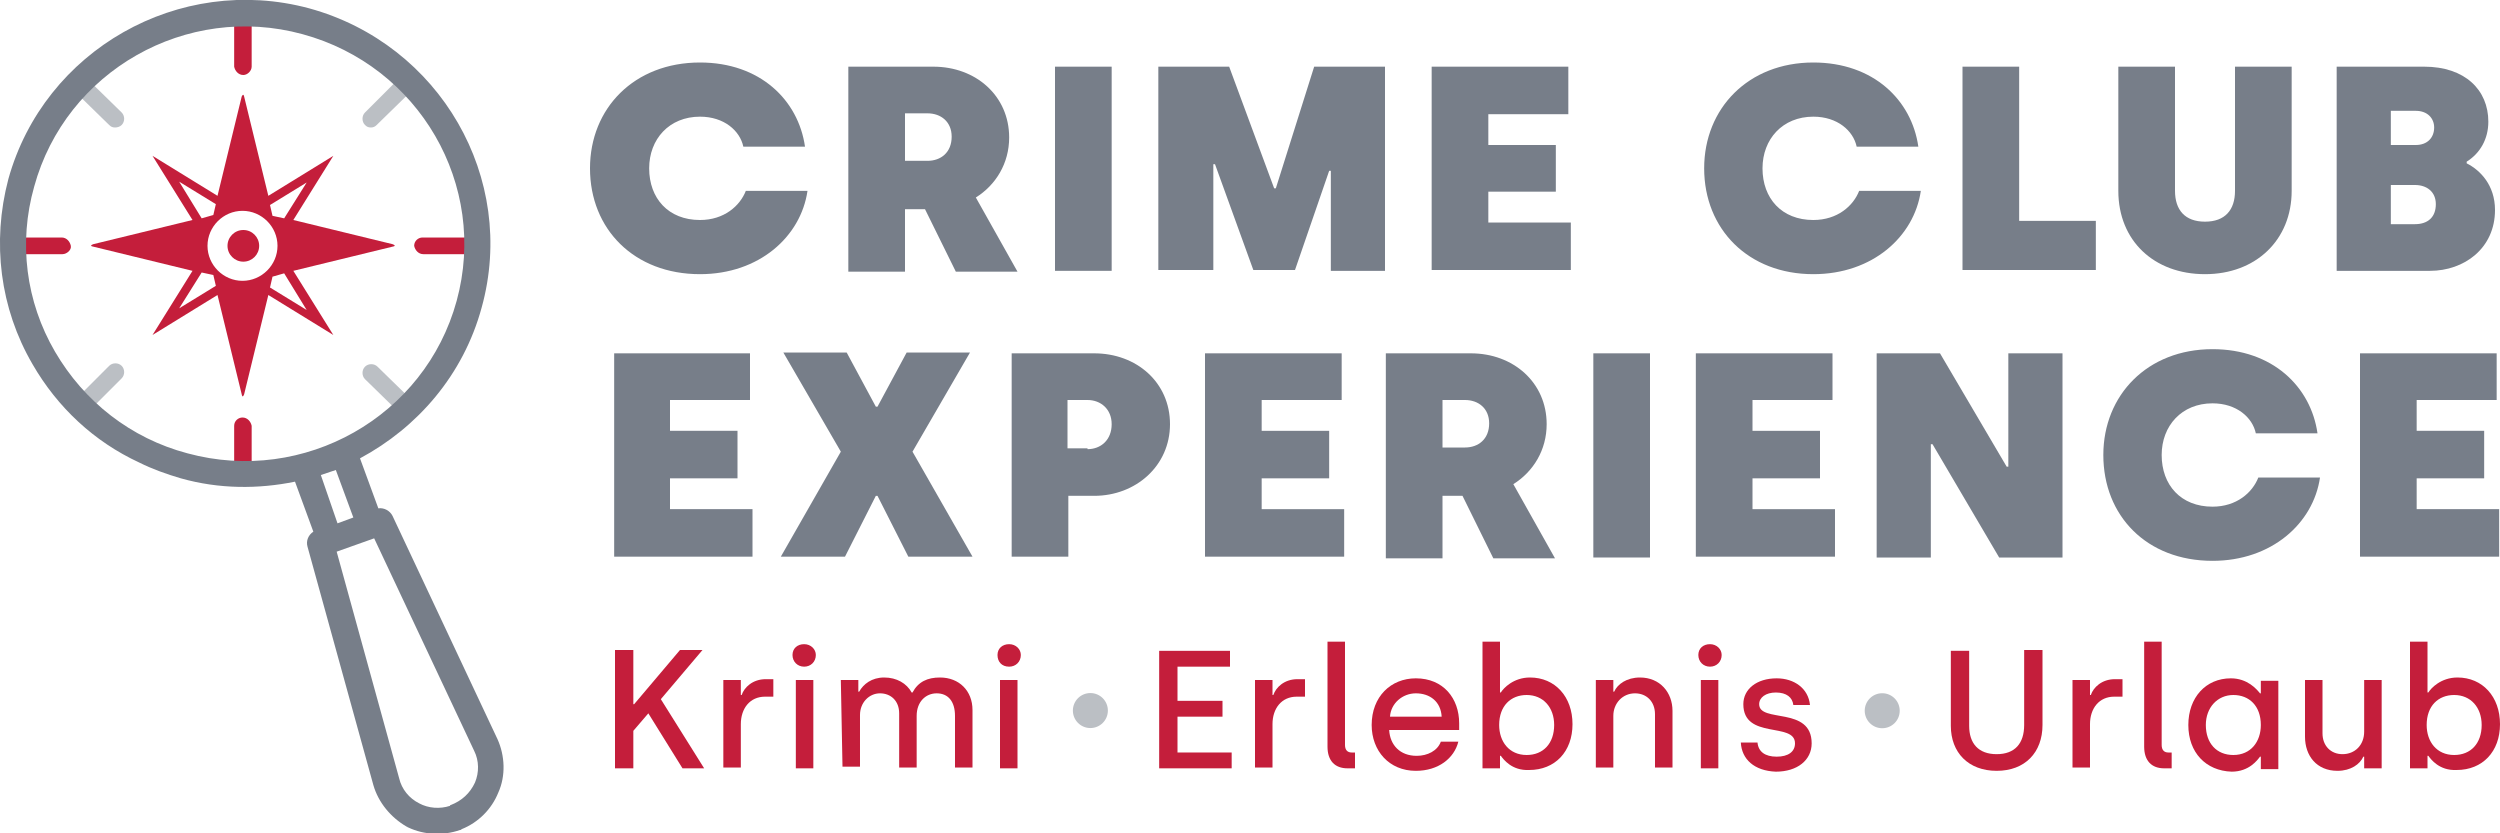 <?xml version="1.0" encoding="utf-8"?>
<!-- Generator: Adobe Illustrator 29.6.1, SVG Export Plug-In . SVG Version: 9.03 Build 0)  -->
<svg version="1.0" id="Ebene_1" xmlns="http://www.w3.org/2000/svg" xmlns:xlink="http://www.w3.org/1999/xlink" x="0px" y="0px"
	 viewBox="0 0 300 100" style="enable-background:new 0 0 300 100;" xml:space="preserve">
<style type="text/css">
	.st0{fill:#BBBFC4;}
	.st1{fill:#C41E3B;}
	.st2{fill:#777E89;}
</style>
<g>
	<g>
		<g>
			<path class="st0" d="M13.8,15.3c-0.3,0-0.5-0.1-0.7-0.3l-4.3-4.2c-0.4-0.4-0.4-1.1,0-1.5c0.4-0.4,1.1-0.4,1.5,0l4.3,4.2
				c0.4,0.4,0.4,1.1,0,1.5C14.4,15.2,14.1,15.3,13.8,15.3z"/>
		</g>
		<g>
			<path class="st0" d="M48.8,50c-0.3,0-0.5-0.1-0.7-0.3l-4.3-4.2c-0.4-0.4-0.4-1.1,0-1.5c0.4-0.4,1.1-0.4,1.5,0l4.3,4.2
				c0.4,0.4,0.4,1.1,0,1.5C49.3,49.9,49,50,48.8,50z"/>
		</g>
		<g>
			<path class="st0" d="M44.5,15.3c-0.3,0-0.5-0.1-0.7-0.3c-0.4-0.4-0.4-1.1,0-1.5L48,9.3c0.4-0.4,1.1-0.4,1.5,0
				c0.4,0.4,0.4,1.1,0,1.5L45.2,15C45,15.2,44.8,15.3,44.5,15.3z"/>
		</g>
		<g>
			<path class="st0" d="M9.5,50c-0.3,0-0.5-0.1-0.7-0.3c-0.4-0.4-0.4-1.1,0-1.5l4.3-4.3c0.4-0.4,1.1-0.4,1.5,0
				c0.4,0.4,0.4,1.1,0,1.5l-4.3,4.3C10.1,49.9,9.8,50,9.5,50z"/>
		</g>
	</g>
	<g>
		<g>
			<path class="st1" d="M29.2,9c-0.6,0-1-0.5-1.1-1l0-6c0-0.6,0.5-1,1-1c0,0,0,0,0,0c0.6,0,1,0.5,1.1,1l0,6C30.2,8.5,29.7,9,29.2,9
				C29.2,9,29.2,9,29.2,9z"/>
		</g>
		<g>
			<path class="st1" d="M29.2,58.1c-0.6,0-1-0.5-1.1-1l0-6c0-0.6,0.5-1,1-1c0,0,0,0,0,0c0.6,0,1,0.5,1.1,1l0,6
				C30.2,57.6,29.7,58.1,29.2,58.1C29.2,58.1,29.2,58.1,29.2,58.1z"/>
		</g>
		<g>
			<path class="st1" d="M50.8,30.5c-0.6,0-1-0.5-1.1-1c0-0.6,0.5-1,1-1l6.1,0c0,0,0,0,0,0c0.6,0,1,0.5,1.1,1c0,0.6-0.5,1-1,1
				L50.8,30.5C50.8,30.5,50.8,30.5,50.8,30.5z"/>
		</g>
		<g>
			<path class="st1" d="M1.4,30.5c-0.6,0-1-0.5-1.1-1c0-0.6,0.5-1,1-1l6.1,0c0,0,0,0,0,0c0.6,0,1,0.5,1.1,1s-0.5,1-1,1L1.4,30.5
				C1.4,30.5,1.4,30.5,1.4,30.5z"/>
		</g>
	</g>
	<g id="drawing_00000027576851791944368910000010377367521795525783_">
		<g>
			<path class="st1" d="M11.2,29.6L11.2,29.6l11.9,2.9l-4.8,7.7l7.8-4.8L29,47.3c0.1,0.6,0.3,0,0.3,0l2.9-11.9l7.8,4.8l-4.8-7.7
				l11.9-2.9c0.6-0.1,0-0.3,0-0.3l-11.9-2.9l4.8-7.7l-7.8,4.8l-2.9-11.9c-0.1-0.5-0.3,0-0.3,0v0l-2.9,11.9l-7.8-4.8l4.8,7.7
				l-11.9,2.9C11.2,29.3,10.6,29.5,11.2,29.6 M24.2,26.2l-2.7-4.4l4.4,2.7l-0.3,1.3L24.2,26.2z M24.2,32.7l1.4,0.3l0.3,1.3l-4.4,2.7
				L24.2,32.7z M24.9,29.5c0-2.3,1.9-4.2,4.2-4.2s4.2,1.9,4.2,4.2s-1.9,4.2-4.2,4.2S24.9,31.8,24.9,29.5L24.9,29.5z M34.1,26.2
				l-1.4-0.3l-0.3-1.3l4.4-2.7L34.1,26.2z M34.1,32.8l2.7,4.4l-4.4-2.7l0.3-1.3L34.1,32.8z"/>
		</g>
		<g>
			<ellipse class="st1" cx="29.2" cy="29.5" rx="1.9" ry="1.9"/>
		</g>
	</g>
	<path class="st2" d="M59.8,95.1c0.9-2,0.8-4.4-0.1-6.4L47.1,61.9c-0.3-0.6-1-1-1.7-0.9l-2.2-6c6.9-3.7,12.4-10,14.6-18.1
		c4.3-15.5-5-31.6-20.7-35.9C21.5-3.2,5.3,6,1,21.5C-1,29.1,0,37,3.9,43.7c3,5.2,7.4,9.3,12.8,11.8c1.6,0.8,3.3,1.4,5,1.9
		c4.6,1.3,9.3,1.3,13.7,0.4l2.2,6c-0.6,0.4-0.9,1.1-0.7,1.8l7.9,28.6c0.6,2.1,2.1,3.9,4,5c0.1,0,0.1,0.1,0.2,0.1
		c1.9,0.9,4.2,1,6.2,0.3c0.1,0,0.1,0,0.2-0.1C57.4,98.7,59,97.1,59.8,95.1z M22.5,54.4c-6.8-1.8-12.4-6.2-15.9-12.2
		c-3.5-6-4.4-13.1-2.5-19.8C7.9,8.5,22.4,0.3,36.3,4.1c14,3.8,22.3,18.1,18.5,32C51,50,36.5,58.2,22.5,54.4z M40.3,56.4l2.1,5.7
		l-1.9,0.7L38.5,57C39.1,56.8,39.7,56.6,40.3,56.4z M54.1,96.6c0,0-0.1,0-0.1,0.1c-1.2,0.4-2.6,0.3-3.7-0.3c-1.2-0.6-2.1-1.7-2.4-3
		l-7.5-27.2l4.5-1.6l12,25.5c0.6,1.2,0.6,2.6,0.1,3.8C56.4,95.2,55.4,96.1,54.1,96.6z"/>
</g>
<g>
	<g>
		<g>
			<path class="st2" d="M70.8,20.2C70.8,13,76.1,7.5,84,7.5c7.2,0,11.8,4.5,12.6,10.1h-7.4C88.8,15.7,86.9,14,84,14
				c-3.7,0-6.1,2.7-6.1,6.2c0,3.6,2.3,6.2,6.1,6.2c2.9,0,4.8-1.7,5.5-3.5h7.4c-0.8,5.5-5.8,10-12.9,10
				C76.1,32.9,70.8,27.5,70.8,20.2z"/>
		</g>
		<g>
			<path class="st2" d="M101.8,8H112c5.1,0,9.1,3.5,9.1,8.5c0,3.1-1.6,5.7-4,7.2l5,8.9h-7.4l-3.7-7.5h-2.4v7.5h-6.8V8z M111.3,19.3
				c1.6,0,2.9-1,2.9-2.9c0-1.8-1.3-2.8-2.9-2.8h-2.7v5.7H111.3z"/>
		</g>
		<g>
			<path class="st2" d="M126.6,8h6.8v24.5h-6.8V8z"/>
		</g>
		<g>
			<path class="st2" d="M139,8h8.5l5.4,14.6h0.2L157.7,8h8.5v24.5h-6.5V20.5h-0.2l-4.1,11.9h-5l-4.6-12.7h-0.2v12.7H139V8z"/>
		</g>
		<g>
			<path class="st2" d="M171.9,8h16.3v5.7h-9.6v3.7h8.1V23h-8.1v3.7h9.9v5.7h-16.7V8z"/>
		</g>
	</g>
	<g>
		<g>
			<path class="st2" d="M204.5,20.2c0-7.2,5.3-12.7,13.1-12.7c7.2,0,11.8,4.5,12.6,10.1h-7.4c-0.4-1.9-2.3-3.6-5.2-3.6
				c-3.7,0-6.1,2.7-6.1,6.2c0,3.6,2.3,6.2,6.1,6.2c2.9,0,4.8-1.7,5.5-3.5h7.4c-0.8,5.5-5.8,10-12.9,10
				C209.8,32.9,204.5,27.5,204.5,20.2z"/>
		</g>
		<g>
			<path class="st2" d="M235.5,8h6.8v18.5h9.2v5.9h-16V8z"/>
		</g>
		<g>
			<path class="st2" d="M254.2,22.9V8h6.8v14.9c0,2.3,1.2,3.7,3.6,3.7s3.6-1.4,3.6-3.7V8h6.8v14.9c0,5.9-4.3,10-10.4,10
				S254.2,28.9,254.2,22.9z"/>
		</g>
		<g>
			<path class="st2" d="M280.5,8h10.4c4.9,0,7.7,2.8,7.7,6.6c0,2.1-1,3.8-2.6,4.8v0.2c1.6,0.8,3.4,2.6,3.4,5.6
				c0,4.6-3.7,7.3-7.8,7.3h-11.2V8z M289.9,17.4c1.4,0,2.2-0.9,2.2-2.1c0-1.1-0.8-2-2.2-2h-3v4.1H289.9z M289.8,26.9
				c1.5,0,2.5-0.8,2.5-2.4c0-1.5-1.1-2.3-2.5-2.3h-2.9v4.7H289.8z"/>
		</g>
	</g>
	<g>
		<g>
			<path class="st2" d="M73.7,42.4H90V48h-9.6v3.7h8.1v5.7h-8.1v3.7h9.9v5.7H73.7V42.4z"/>
		</g>
		<g>
			<path class="st2" d="M100.9,54.2l-6.9-11.9h7.6l3.5,6.5h0.2l3.5-6.5h7.6l-6.9,11.9l7.2,12.6H109l-3.7-7.3h-0.2l-3.7,7.3h-7.7
				L100.9,54.2z"/>
		</g>
		<g>
			<path class="st2" d="M121.4,42.4h9.9c5.1,0,9.1,3.5,9.1,8.5c0,5-4.1,8.6-9.1,8.6h-3.1v7.3h-6.8V42.4z M130.5,53.9
				c1.6,0,2.9-1.1,2.9-3c0-1.8-1.3-2.9-2.9-2.9h-2.4v5.8H130.5z"/>
		</g>
		<g>
			<path class="st2" d="M144.7,42.4H161V48h-9.6v3.7h8.1v5.7h-8.1v3.7h9.9v5.7h-16.7V42.4z"/>
		</g>
		<g>
			<path class="st2" d="M166.3,42.4h10.2c5.1,0,9.1,3.5,9.1,8.5c0,3.1-1.6,5.7-4,7.2l5,8.9h-7.4l-3.7-7.5h-2.4v7.5h-6.8V42.4z
				 M175.8,53.7c1.6,0,2.9-1,2.9-2.9c0-1.8-1.3-2.8-2.9-2.8h-2.7v5.7H175.8z"/>
		</g>
		<g>
			<path class="st2" d="M191.2,42.4h6.8v24.5h-6.8V42.4z"/>
		</g>
		<g>
			<path class="st2" d="M203.6,42.4h16.3V48h-9.6v3.7h8.1v5.7h-8.1v3.7h9.9v5.7h-16.7V42.4z"/>
		</g>
		<g>
			<path class="st2" d="M225.2,42.4h7.6l8,13.6h0.2V42.4h6.5v24.5h-7.6l-8-13.6h-0.2v13.6h-6.5V42.4z"/>
		</g>
		<g>
			<path class="st2" d="M252.4,54.6c0-7.2,5.3-12.7,13.1-12.7c7.2,0,11.8,4.5,12.6,10.1h-7.4c-0.4-1.9-2.3-3.6-5.2-3.6
				c-3.7,0-6.1,2.7-6.1,6.2c0,3.6,2.3,6.2,6.1,6.2c2.9,0,4.8-1.7,5.5-3.5h7.4c-0.8,5.5-5.8,10-12.9,10
				C257.6,67.3,252.4,61.9,252.4,54.6z"/>
		</g>
		<g>
			<path class="st2" d="M283.3,42.4h16.3V48h-9.6v3.7h8.1v5.7h-8.1v3.7h9.9v5.7h-16.7V42.4z"/>
		</g>
	</g>
	<g>
		<g>
			<path class="st1" d="M81.9,92.2l-4.1-6.6L76,87.7l0,4.5l-2.2,0l0-14.2H76l0,6.5h0.1l5.5-6.5h2.7l-5,5.9l5.2,8.3H81.9z"/>
			<path class="st1" d="M86.8,81.6h2.1l0,1.8H89c0.3-0.9,1.3-1.9,2.9-1.9l0.9,0l0,2.1h-1c-1.8,0-2.9,1.4-2.9,3.3l0,5.2l-2.1,0
				L86.8,81.6z"/>
			<path class="st1" d="M95.1,78.6c0-0.8,0.6-1.3,1.4-1.3c0.8,0,1.4,0.6,1.4,1.3c0,0.8-0.6,1.4-1.4,1.4C95.7,80,95.1,79.4,95.1,78.6
				z M95.5,81.6l2.1,0l0,10.6h-2.1L95.5,81.6z"/>
			<path class="st1" d="M100.9,81.6h2.1l0,1.4h0.1c0.5-0.9,1.5-1.7,3-1.7c1.5,0,2.7,0.7,3.3,1.8h0.1c0.7-1.3,1.8-1.8,3.3-1.8
				c2.3,0,3.9,1.6,3.9,3.9l0,6.9h-2.1l0-6.2c0-1.7-0.8-2.7-2.2-2.7c-1.3,0-2.4,1-2.4,2.7l0,6.2h-2.1l0-6.5c0-1.5-1-2.4-2.3-2.4
				c-1.3,0-2.4,1.1-2.4,2.6l0,6.2h-2.1L100.9,81.6z"/>
			<path class="st1" d="M119.7,78.6c0-0.8,0.6-1.3,1.4-1.3c0.8,0,1.4,0.6,1.4,1.3c0,0.8-0.6,1.4-1.4,1.4
				C120.2,80,119.7,79.4,119.7,78.6z M120,81.6h2.1l0,10.6l-2.1,0L120,81.6z"/>
		</g>
		<g>
			<path class="st1" d="M139.1,78.1l8.5,0l0,1.9l-6.3,0l0,4.1l5.4,0l0,1.9l-5.4,0l0,4.3l6.5,0l0,1.9l-8.7,0L139.1,78.1z"/>
			<path class="st1" d="M150.6,81.6h2.1l0,1.8h0.1c0.3-0.9,1.3-1.9,2.9-1.9h0.9l0,2.1h-1c-1.8,0-2.9,1.4-2.9,3.3l0,5.2h-2.1
				L150.6,81.6z"/>
			<path class="st1" d="M159.3,89.6l0-12.6h2.1l0,12.4c0,0.6,0.3,0.9,0.8,0.9h0.4l0,1.9h-0.9C160.2,92.2,159.3,91.3,159.3,89.6z"/>
			<path class="st1" d="M164.6,87c0-3.4,2.3-5.6,5.3-5.6c3.3,0,5.2,2.4,5.2,5.4l0,0.8l-8.4,0c0.1,1.8,1.3,3.1,3.3,3.1
				c1.3,0,2.5-0.6,2.9-1.7h2.1c-0.5,2-2.4,3.5-5.1,3.5C166.7,92.5,164.6,90.1,164.6,87z M173,86c-0.1-1.8-1.4-2.8-3.1-2.8
				c-1.6,0-3,1.2-3.1,2.8L173,86z"/>
			<path class="st1" d="M180.1,90.7H180l0,1.5l-2.1,0l0-15.2h2.1l0,6.1h0.1c0.3-0.5,1.5-1.8,3.5-1.8c3,0,5.1,2.3,5.1,5.6
				s-2.1,5.5-5.2,5.5C181.4,92.5,180.4,91.1,180.1,90.7z M186.5,87c0-2.1-1.3-3.6-3.3-3.6c-1.9,0-3.3,1.3-3.3,3.6
				c0,2,1.2,3.6,3.3,3.6C185.2,90.6,186.5,89.2,186.5,87z"/>
			<path class="st1" d="M191.5,81.6h2.1l0,1.4h0.1c0.4-0.9,1.5-1.7,3.1-1.7c2.4,0,3.9,1.8,3.9,4l0,6.8h-2.1l0-6.4
				c0-1.5-1-2.5-2.4-2.5c-1.5,0-2.6,1.2-2.6,2.7l0,6.2l-2.1,0L191.5,81.6z"/>
			<path class="st1" d="M203.8,78.6c0-0.8,0.6-1.3,1.4-1.3c0.8,0,1.4,0.6,1.4,1.3c0,0.8-0.6,1.4-1.4,1.4
				C204.4,80,203.8,79.4,203.8,78.6z M204.1,81.6h2.1l0,10.6l-2.1,0L204.1,81.6z"/>
			<path class="st1" d="M208.9,89.1h2c0.1,1.1,0.9,1.7,2.3,1.7c1.4,0,2.2-0.6,2.2-1.6c0-2.6-6.2-0.4-6.2-4.7c0-1.8,1.6-3.1,4-3.1
				c2.1,0,3.8,1.2,4,3.2l-2,0c-0.1-0.9-0.8-1.5-2.1-1.5c-1.2,0-2,0.6-2,1.4c0,2.3,6.3,0.2,6.3,4.7c0,2-1.7,3.4-4.3,3.4
				C210.5,92.5,209,91.1,208.9,89.1z"/>
		</g>
		<g>
			<path class="st1" d="M234.1,87.1l0-9l2.2,0l0,9c0,2.1,1.1,3.4,3.3,3.4c2.2,0,3.3-1.3,3.3-3.5l0-9h2.2l0,9c0,3.3-2.1,5.5-5.5,5.5
				C236.2,92.5,234.1,90.3,234.1,87.1z"/>
			<path class="st1" d="M248.7,81.6h2.1l0,1.8h0.1c0.3-0.9,1.3-1.9,2.9-1.9h0.9l0,2.1h-1c-1.8,0-2.9,1.4-2.9,3.3l0,5.2h-2.1
				L248.7,81.6z"/>
			<path class="st1" d="M257.3,89.6l0-12.6h2.1l0,12.4c0,0.6,0.3,0.9,0.8,0.9h0.4l0,1.9h-0.9C258.2,92.2,257.3,91.3,257.3,89.6z"/>
			<path class="st1" d="M262.6,87c0-3.3,2.1-5.6,5.1-5.6c2,0,3.1,1.3,3.5,1.8h0.1l0-1.5l2.1,0l0,10.6h-2.1l0-1.5h-0.1
				c-0.3,0.4-1.3,1.8-3.4,1.8C264.7,92.5,262.6,90.3,262.6,87z M271.3,87c0-2.3-1.4-3.6-3.3-3.6c-1.9,0-3.3,1.5-3.3,3.6
				c0,2.2,1.3,3.6,3.3,3.6C270.1,90.6,271.3,89,271.3,87z"/>
			<path class="st1" d="M276.6,88.4l0-6.8h2.1l0,6.4c0,1.5,1,2.5,2.4,2.5c1.5,0,2.6-1.1,2.6-2.7l0-6.2h2.1l0,10.6h-2.1l0-1.4h-0.1
				c-0.4,0.9-1.5,1.7-3.1,1.7C278,92.5,276.6,90.7,276.6,88.4z"/>
			<path class="st1" d="M291.4,90.7h-0.1l0,1.5l-2.1,0l0-15.2h2.1l0,6.1h0.1c0.3-0.5,1.5-1.8,3.5-1.8c3,0,5.1,2.3,5.1,5.6
				s-2.1,5.5-5.2,5.5C292.7,92.5,291.7,91.1,291.4,90.7z M297.8,87c0-2.1-1.3-3.6-3.3-3.6c-1.9,0-3.3,1.3-3.3,3.6
				c0,2,1.2,3.6,3.3,3.6C296.5,90.6,297.8,89.2,297.8,87z"/>
		</g>
		<g>
			
				<ellipse transform="matrix(4.193687e-03 -1 1 4.193687e-03 44.997 215.709)" class="st0" cx="130.8" cy="85.3" rx="2.1" ry="2.1"/>
		</g>
		<g>
			
				<ellipse transform="matrix(4.193687e-03 -1 1 4.193687e-03 139.62 310.73)" class="st0" cx="225.8" cy="85.3" rx="2.1" ry="2.1"/>
		</g>
	</g>
</g>
</svg>
